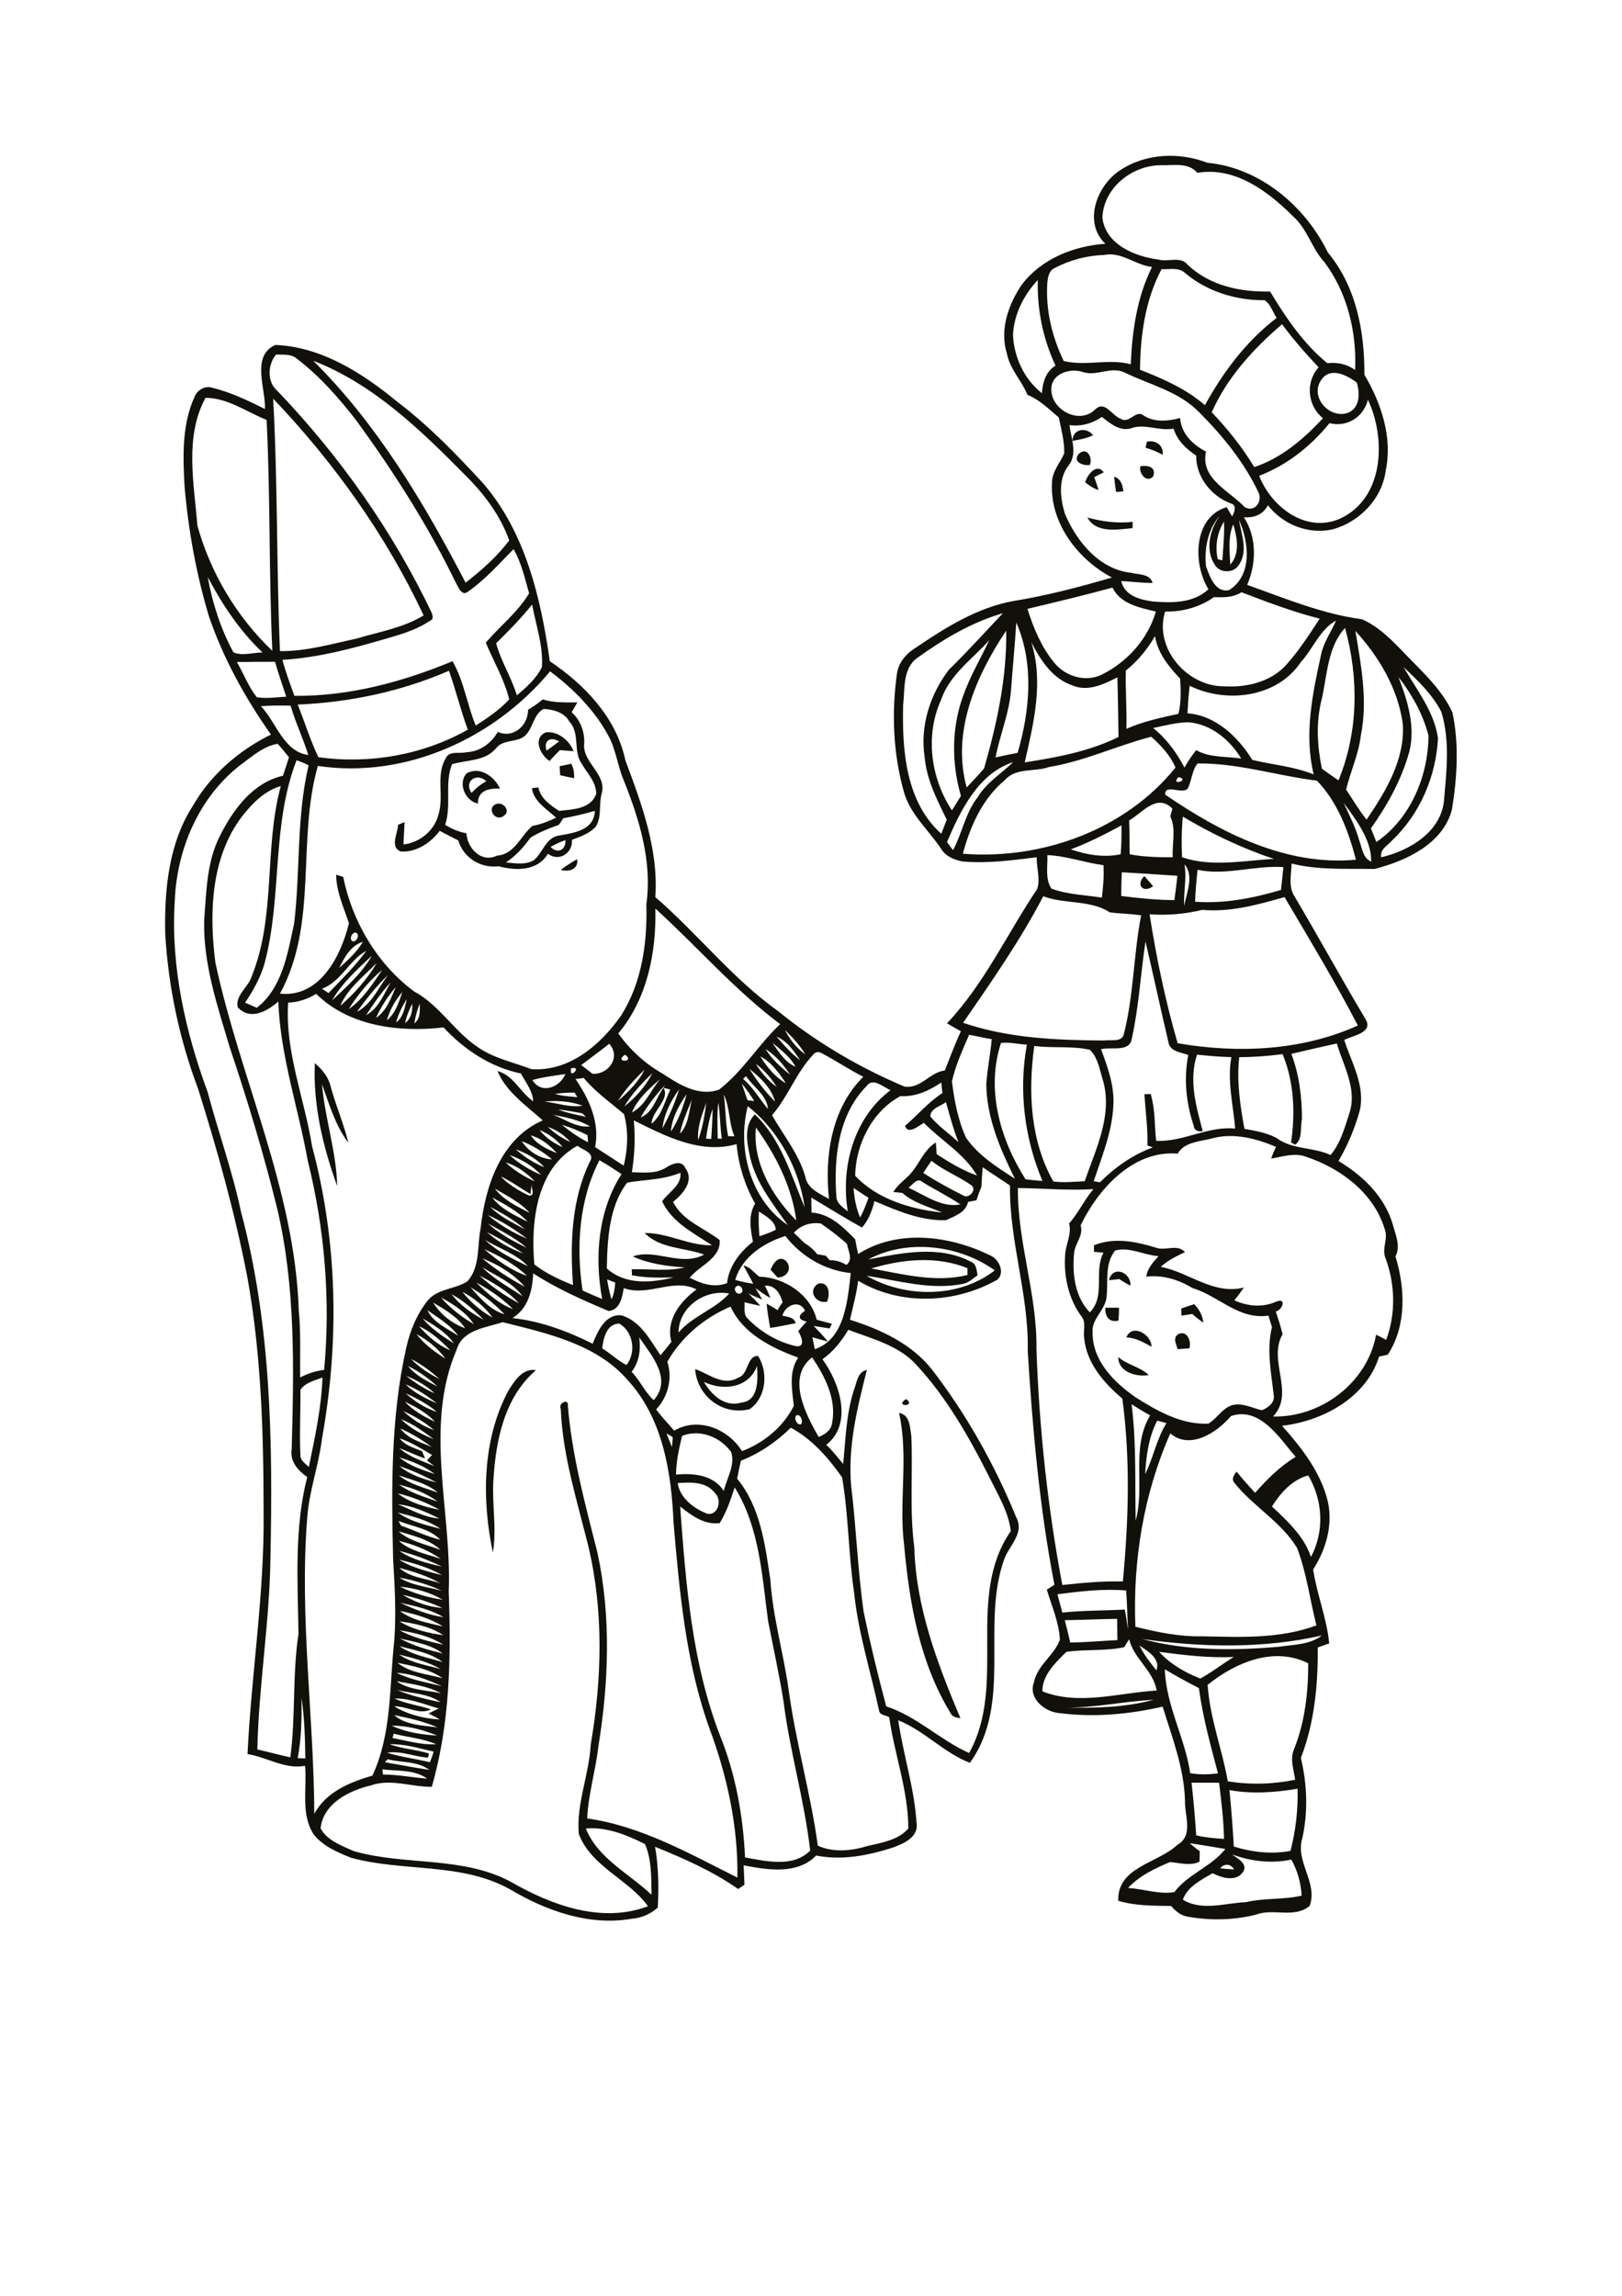 <?xml version="1.0" encoding="utf-8"?>
<!-- Generator: Adobe Illustrator 21.0.2, SVG Export Plug-In . SVG Version: 6.00 Build 0)  -->
<svg version="1.2" baseProfile="tiny" id="Layer_1" xmlns="http://www.w3.org/2000/svg" xmlns:xlink="http://www.w3.org/1999/xlink"
	 x="0px" y="0px" viewBox="0 0 595 842" overflow="scroll" xml:space="preserve">
<path fill="#12100B" d="M329.8,518.2c4,0.6,4,5.3,4.5,8.5c0.6,13.6-0.7,27.3,1.1,40.9c0.6,21.9,8.5,42.6,16.9,62.5
	c-1.5-0.1-3.1-0.5-3.7-2c-11.2-18.4-15-40-16.9-61.1C329.6,550.8,333.4,534.3,329.8,518.2 M332.4,513.1
	C336.4,516,327.7,516,332.4,513.1 M186.4,510.2c2.2-3.6,5.2-8.5,10.2-7.7c-11.6,10-14.7,25.7-15.6,40.2c-0.6,8.9,1.3,17.8-0.2,26.7
	C176.7,549.9,176.9,528.1,186.4,510.2 M410.2,497.7c3.4,2.9,8.1,3.6,11.2,6.6C416.9,505.1,410.2,503.2,410.2,497.7 M258.2,506.8
	c2.8,4.8,7.7,9.4,13.7,7.6c6.5-0.6,6.1-8.6,5.8-13.4C274.6,509.1,265.4,510.2,258.2,506.8 M270.7,505.3c4.1-1.2,3.1-8.2,7.4-8
	c3.8,6,3,15.3-3.1,19.5c-9.8,2.5-19.3-4.7-20-14.7C260,503.8,265.2,508.5,270.7,505.3 M432.2,489.3c3.3-1.6,4.9,2.6,4.1,5.2
	c-1.4,0.1-2.8,0.2-4.3,0.3C431.5,493,430.1,490.7,432.2,489.3 M413.2,490.5c2-5.3,9.3-1.1,9.2,3.4
	C419.5,492.3,416.6,490.6,413.2,490.5 M405.5,479.6c1.7,0,3.3,0,5,0c0,1.6-0.1,3.1-0.2,4.7C407,485.2,405.2,482.8,405.5,479.6
	 M433.3,479.9c1.6-0.6,3.2-1.1,4.8-1.6c1.8,1.9,3.1,4.2,3.3,6.8c-1.4-1-2.7-2-4-3.2c-1.3,0.2-2.7,0.4-4,0.6
	C433.4,481.9,433.3,480.6,433.3,479.9 M300.3,470.7c4-0.6,4.2,4,3.1,6.7C299,478.3,296.1,473,300.3,470.7 M406.8,469.5
	c1.4-5.6,8.1-3,7.9,2c-1.4-0.7-2.8-1.5-4.1-2.4C409.4,469.2,408.1,469.4,406.8,469.5 M282.7,465.7c0.8-2.3,2.9-5.5,5.6-3.3
	c2.5,2.7,0.4,6.2-3.1,6.1C284.3,467.5,283.5,466.6,282.7,465.7 M115.5,389.9c2.7,2.3,5,5.1,5.8,8.6c1.9,7,4.8,13.6,6.5,20.6
	c-4.9-6.4-7-14.2-9.7-21.5c1.1,12.6,5.3,24.8,5.6,37.4C118.5,420.7,114.8,405.3,115.5,389.9 M423,325c-3.7,2.8-6.5-0.6-3.2-3.7
	C420.9,322.5,421.9,323.8,423,325 M205.7,319c1.9-1.4,3.9-2.7,6-3.9C212.3,318.9,208.6,319.9,205.7,319 M182.3,294.8
	c2.5-0.7,5.1,2.8,2.5,4.4C181.6,301.7,178.1,296,182.3,294.8 M173,290.8c1.5-1.7,3.4-3.2,5.4-4.3C174.9,283.2,170,286.5,173,290.8
	 M171.2,283.6c4.8-2.7,10.2,1.2,12.2,5.6c-4-0.1-8.1,0.6-8.1,5.5C170.7,293.8,167.8,287.3,171.2,283.6 M205.3,281
	c1.4-0.3,2.9-0.6,4.3-0.9c0.8,1.6,1.1,3.4,1,5.3c-1.7-0.3-3.4-0.7-5.1-1.1C205.4,283.2,205.3,282.1,205.3,281 M200.5,275.3
	c1.5-1.1,3.1-2.2,4.6-3.4C201.9,270,199.3,271.6,200.5,275.3 M201.6,279.1c-3.4-2.2-6.3-8.3-1.4-10.5c4.3-0.6,8.7,2.9,10.2,6.9
	c-1.7-0.1-3.4-0.3-5-0.4C204.1,276.4,202.8,277.7,201.6,279.1 M202,310.6c2.5,2.7,5.7,1.1,5.4-2.5
	C205.5,308.8,203.7,309.6,202,310.6 M206.6,300.1c-0.5,0.8-1,1.6-1.6,2.4c-3.6,1.3-7.2,2.7-10.4,4.7c-2.5,3.5-5.4,6.7-9,9.1
	c3.4,0.3,7.1,1,10.2-0.8c3.4-2.8,4.4-8.4,9.4-9.1c5.4-0.9,12.8-2,13-9C214.3,298.5,210.5,299.4,206.6,300.1 M199.4,260
	c-3.9,2.1-3.8,7.3-7,10c-3.1,2.4-8,1.1-10.5,4.5c-4.1,4.8-10.7,4.1-16.1,5.8c-2.8,7.1-0.1,14.9-2.5,22.2c2.4,1.5,5,2.6,7.8,3.1
	c0.3,5.5,5.5,11,11.2,8.2c6.6-0.5,8.6-7.2,13-10.9c3-0.5,5.9-1.7,8.7-3c-3.4-3.2-8.1-5.8-8.9-10.8c0.6-0.1,1.8-0.3,2.4-0.3
	c0.8,4.1,4.4,6.5,7.6,8.6c5-0.6,11.5-0.6,13.6-6.2c0.1-4.3-3.3-7.6-5.3-11.1c-3.3-4.6-0.5-11.1-4.5-15.4
	C207.1,261.3,203.1,260.2,199.4,260 M193.7,260.3c1.9-1.1,3.7-2.4,5.4-3.8c4.1,1.3,8.5,1.1,12.7,1.1c-0.7,1.2-1.4,2.4-2.1,3.6
	c3.2,2.9,4.8,7.1,4.6,11.4c-0.8,7.1,8.5,11.3,6.4,18.5c-1.1,4,0.1,8.4-2.1,12c-2.3,2.6-5.6,3.7-8.8,4.9c0.4,4.9-4.8,8.2-8.8,5.1
	c-3.8,6.4-11.7,6.3-18.1,4.6c-6.6,0.8-12.9-3.1-14.8-9.5c-2.3-1.1-4.5-2.3-6.8-3.5c-3.3,4.4-8.5,7.9-14.2,7.6
	c-4.3-1.6-1.1-6.6-1.1-9.8c0.8-0.3,1.6-0.7,2.4-1c-0.1,2.7-0.3,5.5-0.4,8.2c6.1-0.7,11.5-5.2,12.9-11.2c2-6.7-1.1-14.2,2.6-20.4
	c1.3-2.9,4.9-1.6,7.4-2.2c5-0.2,9.3-3.2,11.7-7.5C188.3,271,193.8,266,193.7,260.3 M398.9,189.8c5.4,1.5,11,2.2,16.6,1.6
	c0,0.6,0,1.7-0.1,2.3C409.9,194.2,402.1,195.7,398.9,189.8 M408.7,174.8c2.5,0.8,3.1,3.1,3.4,5.4c-0.7,0.1-2,0.2-2.7,0.2
	C409.1,178.6,408.9,176.7,408.7,174.8 M398.1,176.9c0.7-2.8,4.2-7.2,6.8-3.7c-1.2,0.6-2.3,1.2-3.5,1.8c0.6,1.6,1.1,3.1,1.6,4.7
	C401.2,179.2,399.6,178.1,398.1,176.9 M418.3,171c2.7-0.4,5.8,0.1,4.8,3.6C420.8,177.4,417.7,173.8,418.3,171 M395.8,166.4
	c2.9-2.6,5.1,1.3,4,4.1C397.2,171,393.2,169.2,395.8,166.4 M420.7,162c3.2-0.7,6.2,1.2,5.8,4.8c-2-1.1-4.1-2-6.3-2.6
	C420.4,163.6,420.6,162.5,420.7,162 M393.4,161.7c0.1-4.5,5.1-5.2,7.6-2.1C398.7,160.8,396,161.2,393.4,161.7 M447.6,685.2
	c1.7,0.2,3.4,0.3,5.1,0.4C451.5,683.5,449.1,683.3,447.6,685.2 M452,680.1c1.9,1.5,5.9,3.4,4,6.4c-2.6,3.8-7.8,2.2-11.2,0.5
	c-4.1,2.4-9.2,4.9-10.9,9.7c7,4.3,15.6,1.2,23.2,0.9c6.7-1.6,13.7-0.8,20.4-2.4c-0.3-4.6-1.5-9.1-3.8-13.2
	C466.5,683.5,459,682.7,452,680.1 M436.4,676c1.2,1,2.4,2,3.7,2.9c0,1.3,0,2.6-0.1,3.9c-3.5,1.6-7.2,0.4-10.8,0.1
	c-5.5,2.3-11.2,5-15.4,9.5c5.6,0.3,11.5,2.5,17,1.5c5.1-6.7,13.6-9.3,18.7-15.8C445.2,677.4,440.8,676.6,436.4,676 M214.9,670.6
	c4.4,11,15.9,16.5,24.1,24.3c-0.1-6.2,0.1-12.9-2.4-18.6C230,673,222.5,669.9,214.9,670.6 M451,656.5c0.7,6.9,1.2,13.8,1.6,20.7
	c6.7,2.1,13.9,2.9,20.8,1.6c1.9-7.4,2.8-15.1,2.6-22.8C467.7,657.4,459.2,658,451,656.5 M437.1,653.8c0.7,6.4,1.3,12.8,1.7,19.3
	c3.3,0.8,6.8,1.1,10.2,1.3c-0.1-6.9-1-13.8-1.8-20.6C443.9,653.8,440.5,653.8,437.1,653.8 M140.3,648.9c0,0.5,0.1,1.4,0.2,1.9
	c5.4,0,10.8,1.1,16.2,1.5C152,648.9,145.8,649.6,140.3,648.9 M142.2,645.2c-0.3,0.3-0.8,0.8-1,1.1c5.4,0.9,10.8,2,16.3,2.8
	C153.1,645.8,147.2,646.5,142.2,645.2 M142.9,639.7c4.7,1.7,9.7,1.9,14.5,3.4c-0.1,0.4-0.3,1.1-0.4,1.5c-5-0.3-9.9-2.6-15-1.8
	c5.1,1.6,10.5,2.2,15.7,3.5c0.5-1.3,1-2.6,1.4-3.9C153.7,641.2,148.4,639.5,142.9,639.7 M144.4,635.8c-0.1,0.4-0.3,1.2-0.4,1.6
	c5.3,1,10.6,2.6,16,2.3C155.1,637.5,149.6,637.2,144.4,635.8 M143.7,632.9c5.2,2.4,11,3.3,16.7,3.6
	C155.1,634.4,149.4,632.8,143.7,632.9 M144.6,629c4.1,3.7,10.6,3.8,15.9,4.5C155.4,631.3,150,630.1,144.6,629 M390.9,626.2
	c10.8,0.3,21.8,0,32.3-2.8C412.4,623.9,401.7,626.4,390.9,626.2 M144.7,622.9c4.2,2,9,2.5,13.4,4c-4.3,2.2-9-1.3-13.5-1.1
	c5,3,10.9,4.5,16.7,4.8c-1.3-0.8-2.7-1.5-4.1-2.2c1.3-0.6,2.5-1.3,3.8-1.8C155.7,625.1,150.4,622.8,144.7,622.9 M110.6,622.6
	c0.1,7.4,0,14.9-1.4,22.2c0.9,0,1.8,0.1,2.8,0.1C111.9,637.5,111.7,630,110.6,622.6 M145.7,619.8c5.1,2.2,10.6,3.3,15.9,4.5
	C157.1,621,151,621.1,145.7,619.8 M145.5,616.6c4.7,3.3,10.8,3.2,16.3,4.4C156.8,618.3,151,617.6,145.5,616.6 M145.5,613.5
	c5.2,2.6,11,3.5,16.6,4.9C156.8,616,151.2,613.8,145.5,613.5 M427.3,612.2c0.4,13.3,7.4,25.1,9.3,38.1c3.4,0.6,6.8,0.5,10.2,0.1
	c-2.7-10.3-5.6-20.6-7-31.3C435.6,616.9,431.4,614.7,427.3,612.2 M145.8,609.8c4.6,3.8,11,4.1,16.6,5.7
	C157.5,612.1,151.5,611,145.8,609.8 M443,617.9c0.8,12.2,5.3,23.5,7.4,35.4c8.2,1.3,16.6,1.1,24.7-0.6c-0.5-3.7-2-7.5-0.4-11.2
	c4-10,5.2-20.8,5.2-31.5C467.3,603.7,453.2,609.7,443,617.9 M146.4,606.8c4.5,3.1,10.1,3.9,15.3,5.3
	C157,609.5,151.7,608.1,146.4,606.8 M425.2,605.8c4.1,4.5,9.5,7.6,15.1,9.8c4.3-2.3,8.1-5.4,12.3-7.9
	C443.4,608.1,434.2,607,425.2,605.8 M418,603.5c1.6,3.3,3.9,6.2,6.2,9.1C425.8,608.3,421,605.5,418,603.5 M146.5,603.7
	c4.7,3.3,10.6,4.2,15.9,5.9C157.9,606.1,151.9,605.2,146.5,603.7 M412.4,604.1c-7,1.5-14.2,0.7-21.2,1.7c-3.9,3.8-9,8.7-8.8,14.5
	c13.4,5.3,28,0.5,41.9-0.3c-1.2-7.3-8.3-11.6-10.1-18.8C413.6,602.1,413,603.1,412.4,604.1 M146.7,600.9c4.9,2.7,10.3,4.2,15.7,5.5
	C157.9,603,152.1,602.2,146.7,600.9 M419,601.1c16.4,4.4,33.7,4.3,50.5,2.8c5.2-0.8,11.1-0.7,15.4-4.1
	C463.4,604.7,440.9,604.2,419,601.1 M146.6,597.9c4.9,2.7,10.5,4,16,5.3C157.9,600.1,152.1,598.8,146.6,597.9 M146.5,594.6
	c4.8,3,10.5,4.3,16.1,5.1C157.9,596.5,152.1,595.4,146.5,594.6 M390.6,594.2c0.7,2.7,1.4,5.5,2,8.2c5.8-0.1,11.5-0.6,17.3-0.9
	c0-2.6-0.1-5.2-0.1-7.8C403.4,593.8,397,594.1,390.6,594.2 M146.7,590.8c4.5,3.5,10.5,4.4,15.8,5.7
	C157.8,593.5,152.2,591.9,146.7,590.8 M146.8,587.8c5,2.3,10.3,4.5,15.9,5.3C157.9,590.2,152.2,589,146.8,587.8 M147.7,584.9
	c4.5,2.6,9.4,4.5,14.6,4.8C157.6,587.6,152.7,586,147.7,584.9 M387.9,584.7c0.6,2.2,1.2,4.5,1.8,6.7c7.6-0.8,15.3-0.7,22.9-1.1
	c0.5,2.4,0.8,4.9,1.2,7.4c-0.3-4.8-0.3-9.6-0.7-14.4C404.7,582.6,396.2,583.6,387.9,584.7 M146.7,581.9c4.9,2.4,10.3,4,15.7,4.8
	C157.6,583.9,152.1,582.4,146.7,581.9 M146.5,578.6c4.7,2.9,10.4,3.4,15.6,4.8C157.2,581.2,151.9,579.5,146.5,578.6 M146.5,575
	c3.9,3.7,10.1,3.9,15.1,5.7C156.9,578,151.7,576.4,146.5,575 M146.4,572c4.8,3,10.4,4.3,15.8,5.7C157.4,574.9,151.9,573.3,146.4,572
	 M146.5,568.8c4.7,3.2,10.3,4.5,15.7,5.8C157.1,572.1,151.9,570.1,146.5,568.8 M146.3,565.1c4.2,3.8,10.2,4.8,15.4,6.6
	C157.1,568.5,151.8,566.4,146.3,565.1 M146.2,561.6c4.3,3.8,10.2,4.8,15.4,6.8C157.4,564.5,151.5,563.2,146.2,561.6 M146.2,557.8
	c0.2,0.4,0.7,1.3,0.9,1.7c4.8,1.7,9.4,4,14.4,5.2C157.5,560.5,151.4,559.9,146.2,557.8 M145.9,554.7c4.6,3.3,10.3,4.6,15.7,6
	C157,557.5,151.3,556.1,145.9,554.7 M146,551.7c4.9,2,9.8,4.9,15.2,5.2C156.4,554.6,151.4,552.2,146,551.7 M145.9,547.7
	c4.4,3.4,10,5,15.4,6C156.4,551.1,151.3,548.9,145.9,547.7 M264,558.6c-5.7,0.7-10.3-2.8-14.5-6.1c2.1,28.4,4.3,57.4,14.7,84.2
	c5.7,14.1,8.4,29.4,9.1,44.5c7.8,1.4,17.6,3.8,23.9-2.5c-2.1-18.5-7.5-36.4-9.8-54.9c-1.6-9.8-3.7-19.4-5.6-29.1
	c-2.3-16.7-3.1-34.5-12.3-49.2C268,550.1,266.5,554.6,264,558.6 M146.4,544.5c4.2,3,9.3,4.5,14.2,6.2
	C156.3,547.6,151.4,545.7,146.4,544.5 M248.6,543.9c0.8,5.5,5.9,9.3,10.7,11.2c4.2,1,5.7-5.2,2.9-7.6
	C259,543.3,253.4,543.6,248.6,543.9 M466.6,552.5c5.7,5.4,11.7,10.8,14.3,18.5c5-9.4,4.4-20.8-1-29.9
	C474,542.7,469.7,547.5,466.6,552.5 M146.3,541.1c4.1,3.3,9.4,4.5,14.3,6.3C156.6,544,151.2,542.8,146.3,541.1 M146.5,537.7
	c3.9,3.2,8.9,4.8,13.7,6C155.8,541.4,151.2,539.2,146.5,537.7 M146.5,534.5c3.7,3.1,8.5,4.6,13,6.1
	C155.7,537.7,151.1,535.9,146.5,534.5 M146.6,527.5c2,2.7,5.3,3.5,8.2,4.7c0.3,0.7,0.9,2,1.1,2.7c-3.2-1.1-6.2-2.6-9.4-3.8
	c3.7,3.3,8.4,4.7,12.9,6.6c-0.7-0.5-2.1-1.5-2.8-2.1c0.6-0.7,1.2-1.3,1.9-2C154.6,531.3,150.8,528.9,146.6,527.5 M250.2,526.6
	c-1.1,4.7-2.2,9.4-2.2,14.2c6.3-0.6,13.8,0.1,17.5,6c1.1-4.7,4.3-9.5,2.7-14.3C264.2,527,256.8,524,250.2,526.6 M244.5,525.7
	c0.7,1.7,1.3,3.4,2,5c0.1-1.2,0.2-2.4,0.3-3.6C246.1,526.6,245.3,526.2,244.5,525.7 M271.8,535.7c-0.5,2.2-1,4.4-1.4,6.6
	c8.6,10.4,10.3,24.4,12.2,37.2c0.9,13.6,4.8,26.7,6.7,40.2c2.6,19.3,8.1,38,10.7,57.2c5.8,2.6,12.4,1.9,18.3,0.1
	c5.2-1.2,11.3-2.2,14.9-6.4c0-13.9-5.1-27.2-7-40.8c-1.2-0.8-3.4-0.7-3.7-2.3c-3.1-14.5-7.7-28.7-9.2-43.5c-2.1-14-2-28.3-4.4-42.2
	c-5-7.1-11-14-18.8-18.2C284.8,528.8,278.7,533,271.8,535.7 M146.9,523.9c2.7,3.8,7.5,5,11.5,6.8C154.8,528,150.9,525.7,146.9,523.9
	 M424.5,521c-3.1,6-4.1,12.9-4.4,19.6c3-6.1,4.2-12.9,7.8-18.7C426.8,521.6,425.6,521.3,424.5,521 M147.1,520.5
	c3.4,3.3,7.6,5.6,12,7.3C155.3,525,151.5,522.2,147.1,520.5 M451.6,519.3c-5.1,6-15,12.6-22.3,6.4c-9.8,22.2-13.8,46.8-12.8,70.9
	c8,2,16.2,3.7,24.5,3.5c14,0.3,28.5,1,41.9-4c-2.4-9.5-3.6-19.3-7.1-28.4c-5.8-9.6-16.1-15.2-23-23.9c-1.2-1.4-0.1-2.9,0.8-4.1
	c2.2,2.7,4.5,5.3,6.8,7.8c4.4-5,9.2-9.8,14.9-13.2C469.4,527.5,462.3,515.8,451.6,519.3 M292.1,519.1c-1,1.1,0.3,3.8,1.8,3.2
	C294.7,521.1,293.6,518.4,292.1,519.1 M147.9,517.5c3.3,3,7.1,5.5,11.3,7C155.9,521.6,152,519.3,147.9,517.5 M415.1,515
	c1.8,14.2,1.2,28.5,1.5,42.7c3.5-12.7-1.8-26.7,5.3-38.6C419.6,517.8,417.3,516.4,415.1,515 M148.5,514.1c3.1,3.2,7,5.5,11.1,7.3
	C156.4,518.1,152.5,515.9,148.5,514.1 M148.8,511c3.4,3,7.2,5.5,11.5,6.8C156.9,515,152.9,512.8,148.8,511 M148.8,507.7
	c3.2,3.2,7.4,5.2,11.5,7C156.7,511.9,153,509.4,148.8,507.7 M110.2,509.7c0.1,8-0.4,16,0,24.1c0,1.9,1.9,3,3.1,4.2
	c2.2-10.8,4.6-21.7,5-32.8C115.5,506.3,112,507,110.2,509.7 M149,504.6c3.2,2.5,6.7,4.8,10.5,6.4C156.4,508.2,152.8,506.1,149,504.6
	 M149.7,501c2.8,3.5,6.9,5.5,10.8,7.5C157.2,505.5,153.6,502.9,149.7,501 M300.3,527c2.2-0.9,4.5-2.3,4.9-4.9
	c1.8-8.8-2.5-17.2-7.3-24.3C288.4,505.2,295.6,518.7,300.3,527 M150.8,498.4c3,3.1,6.6,5.4,10.5,7.4
	C158,502.9,154.6,500.3,150.8,498.4 M234.5,490.5c0.6,4.4,0,9-2.8,12.6c3.1,3.2,4.8,7.4,8.1,10.4C246.7,505.7,239,497.1,234.5,490.5
	 M152.8,489.3c2.8,3.7,6.7,6.5,10.6,9C160.6,494.5,157,491.5,152.8,489.3 M301.7,498.5c6.3,8.6,11.3,23.6,1.4,31.4
	c2.3,2.1,4.2,4.6,6.2,7c0.9-9.1,1.1-18.2,3.9-27c1.1-2.7,1.3-6.8,4.8-7.5c-3.5,13.8-7,27.9-5.8,42.3c1.9,15.4,2.4,30.9,4.6,46.3
	c2.4,11.7,5.2,23.2,8.3,34.8c11.3,3.7,19.8,12.4,30.4,17.1c14.1-25.3-1.5-57.1,15.3-81.4c-0.9-7.3-5-13.8-8.2-20.4
	c-7.3-14.4-15.4-28.6-26.4-40.5c-6.5-7.2-16.3-9.6-25-12.9C308.7,491.8,305.7,495.7,301.7,498.5 M153.7,486.4c3.2,3.6,7,7,11.5,8.8
	C161.8,491.8,158.1,488.3,153.7,486.4 M220.9,494.5c3.1,1.9,5.7,4.5,8.9,6.1c3.7-4.5,2.5-12.4-2.7-15.2
	C222.4,485.6,221.4,490.8,220.9,494.5 M167.5,495c-12.1,28.3-1.7,59.2-2.9,88.7c0.9,24,0.5,48.4-6.2,71.6c-7.5,0.1-15-3.1-22.4-0.5
	c-8,1.9-17.4,6.6-18.4,15.7c2.3,4.5,7.8,6.4,12.2,8.4c18.9,5.4,39.9,1.7,57.7,11.3c14.9,8.6,33.3,15.3,50.2,8.9
	c-7-9.8-21-14.6-25.4-26.6c-0.9-11,3.8-21.7,4.4-32.7c4.1-24,4.8-48.9-0.9-72.8c-4.1-16.6-9.4-33.1-10.1-50.3c-1.1-2.1,3-4,2.6-1.2
	c1.5,18.4,6.4,36.3,10.9,54.1c5,23.3,4.1,47.5,0.3,70.9c-1,8.8-3.7,17.5-4.1,26.4c19.8,2.8,37.5,12.9,55.1,21.7
	c0.3-18.6-3.7-37-10.1-54.3c-8.8-24.3-11.1-50.1-13.3-75.6c-0.8-18.4-3.8-38.2-16.7-52.4c-11.5-13.4-29.7-17.3-46-21.4
	C178.1,487,169.7,487.6,167.5,495 M155,483.5c3.2,3.8,7.4,6.6,11.5,9.2C163.7,488.6,159.2,486,155,483.5 M156.8,480.5
	c2.1,4.6,7.3,6.7,11.3,9.4C165.2,485.9,160.8,483.4,156.8,480.5 M244.8,499.4c2,6.2,0.2,12.9-4.1,17.5c2,2.7,4.4,5.2,6.6,7.8
	c8.8-5.2,19.8-0.7,24.9,7.5c8.1-3.1,15.1-8.9,19-16.6c-0.6-5.9-2-12.3,1.6-17.7c-9.8-3.6-20.3-8.8-24.8-18.7
	C258.3,483.3,250,490.3,244.8,499.4 M158.9,477.7c2.6,4.3,7,7.8,11.7,9.4C167.9,483,163.1,480.2,158.9,477.7 M161.8,475.9
	c3.4,3.9,7.5,7.1,12,9.7C170.9,481.3,166.4,478.3,161.8,475.9 M165.6,474.6c3.1,4,7.3,7,11.8,9.4C173.9,480.4,170,477,165.6,474.6
	 M248.9,488.7c5.2-6.1,13.4-8.5,18.6-14.3C258.6,472.7,249,479.3,248.9,488.7 M169.6,473.8c3.1,3.8,6.8,7.1,11.1,9.4
	C177.8,479.3,174,476,169.6,473.8 M172.6,472.1c3.5,4,7.3,8.4,12.5,9.9C181.4,478.2,177.2,474.8,172.6,472.1 M280.6,471.5
	c0.7,1.5,1.4,2.9,2,4.5c-2-1-3.7-2.4-5.5-3.6c0.9,1.4,1.7,2.8,2.5,4.2c-1.7-0.7-3.4-1.4-5-2.2c1.5,1.5,3,3,4.3,4.5
	c-1.9-0.4-3.8-0.8-5.8-1.3c0.2,2-0.5,4.4,1.1,5.9c4.8,5,11.1,8.7,17.8,10.2c3.7,0.5,1.9-3.8,0.8-5.5c1-1.2,2-2.4,3.1-3.5
	c-3.1-0.7-3.4-2.1-0.6-4c-2-4.3-7.3-2-8.3,1.8c1.9,0.5,4.3,0.5,4.9,2.8c-3.1,0.5-6.2,1.3-9.4,1.7c-0.5-3-1-5.9-1.3-8.9
	c1.3,0.7,2.7,1.5,4,2.4c0.6-1,1.2-2,1.9-2.9C286.1,474.3,284.4,471.3,280.6,471.5 M270.1,471.8c-1.4,1,0.3,3.5,1.8,2.4
	C273.2,473.2,271.5,470.7,270.1,471.8 M174.7,470.4c4,3.8,8.2,7.8,13.5,9.7C184.2,476.2,179.6,472.9,174.7,470.4 M222.7,469.2
	c0.4,2.5,0.9,4.9,1.6,7.3c1-1.9,1.2-4,1.4-6.1C225,470.1,223.4,469.5,222.7,469.2 M188,483.4c10.3,1.1,20.2,4.8,29.4,9.4
	c1.9-4.6,4.6-11,10.6-10.4c7,2.1,10.4,9,14.3,14.6c1.4-1.6,2.7-3.2,4-4.9c-2.2-7.9,3.2-14.8,9.2-19.2c-8.4-4.4-17.7,2.8-26.7-0.5
	c-0.5,3.3-1.4,8.1-5.6,8.4c-9.4-4-19-8.2-27.6-13.8C195.3,473.3,193.8,479.8,188,483.4 M175.9,467.8c4.3,4,9.3,7.4,14.5,10.2
	C186.4,473.6,181.1,470.5,175.9,467.8 M176.9,464.8c4.3,4.3,9.7,7.2,14.8,10.6C188.1,470.4,182,467.9,176.9,464.8 M319.6,465.2
	c11.6,2.1,23.6,5.3,35.3,2.4c0-0.6,0-1.9,0-2.5C343.6,460.5,331,461.8,319.6,465.2 M176.9,461.5c4.8,4,10.1,7.5,15.6,10.4
	C188.4,467.2,182.7,463.7,176.9,461.5 M409.1,458.6c-4,4.9-2.5,11.4-3.2,17.2c-0.5,4.8-5.6,7.9-5.1,12.9
	c-0.1,10.3,7.8,18.2,15.7,23.7c8,5.1,17,10.2,26.8,9.7c3.2-1.9,5.1-5.7,8.8-6.8c3.8-0.9,7.2,1.1,10.8,1.9c2-0.8,4.5-2.5,4.4-5
	c-0.9-8.4-2.8-17.1-0.7-25.5c-0.4-1.4-0.9-2.8-1.3-4.2c-10.9,1.6-18.2-7.2-27.8-10.1c-5.2-3.1-10.9-4.9-17-4.2
	c0.4-3.1,2.5-5.3,4.5-7.5C419.6,460.3,414.4,457.2,409.1,458.6 M318.5,461.9c12.3-2.4,25.9-5.3,37.6,0.8c2.2,0.8,2.1,3.2,2.5,5
	c-1.8,1.2-3.4,2.9-5.6,3.2c-11.8,2.3-23.5-1.3-35.1-3c14.3,8.2,33.9,8.2,47-2C352,456.6,332.8,454.2,318.5,461.9 M177.6,458.1
	c4.6,4,9.8,7.8,15.7,9.8C188.8,463.6,183.2,460.6,177.6,458.1 M177.9,454.7c4.5,4.3,10.2,7,15.8,9.7
	C189.3,459.8,183.1,457.9,177.9,454.7 M269.7,469.4c2.2,0.6,4.4,1.1,6.6,1.4c-1.1-2.3-2.4-4.4-3.6-6.7c2.5,0.5,3.9,2.7,5.8,4.1
	c9.3,0.3,18.8,6.5,21.1,15.8c1.9,0.5,3.8,1,5.6,1.5c-0.2,0.4-0.7,1.3-0.9,1.7c-1.9-0.3-3.9-0.6-5.8-0.9c1.8,1.9,3.6,3.7,5.2,5.7
	c-1.9-0.5-3.8-1-5.7-1.6c0.3,1.5,0.6,2.9,0.9,4.4c11.1-3.7,12-18,13.2-27.9c-9.5-1-18.2-6.1-24-13.6
	C280.1,455.8,272.2,461,269.7,469.4 M178.6,451.9c3.9,3.4,8.5,6.1,13.4,7.8C187.7,456.9,183.3,454.1,178.6,451.9 M291.2,452.1
	c1.3,1.2,2.5,2.4,3.8,3.7c1.8,1.1,3.5,2.5,4.8,4.2c1,0.2,2.1,0.3,3.1,0.5c0.4,0.4,1.1,1.3,1.5,1.7c2.2-0.1,4.2,0.6,6.1,1.7
	c2.6-2,0.6-5.1,0.2-7.7c-3-2.8-6.3-5.2-9.6-7.5C297.3,448.2,293.8,449.3,291.2,452.1 M179,448.7c4.2,3.8,9.2,6.5,14.2,8.9
	C188.9,453.9,183.8,451.4,179,448.7 M178.9,445.6c4.4,3.6,9.2,6.5,14.5,8.7C188.9,451,184.1,447.8,178.9,445.6 M278.4,444.3
	c-0.2,3-0.1,6.1,0.2,9.1c2-0.7,4.1-1.4,6-2.4C284.4,447.8,280.9,446,278.4,444.3 M179.8,442.6c3.6,3.6,8.3,5.8,12.8,8.3
	C188.8,447.5,184.3,445,179.8,442.6 M180.6,439.2c3.2,4.3,8.3,6.5,13,8.9C190,444.2,185.2,441.7,180.6,439.2 M373.4,435.7
	c-0.2,19.9,7.1,39,6.8,59c1,29,4.1,58.1,9.5,86.6c7.4-0.8,14.8-1.5,22.2-1.3c2.1-22.3,2.8-44.9-0.2-67.1c-6.8-5.7-13.2-13.1-14-22.3
	c-0.4-2.5,0.8-5.5-0.9-7.7c-4.7-6.3-6.6-14.5-6.1-22.3c0.1-4,2.5-7.8,1.5-11.9c3.4-3.9,5.6-8.7,8.9-12.6
	C391.9,436.7,382.7,435.8,373.4,435.7 M313.1,435.7c0.3,3.7,0.9,7.3,2.4,10.8c1.3-2.3,2.2-4.8,3.1-7.2
	C316.8,438.1,314.9,436.9,313.1,435.7 M181.5,435.9c3.2,4.2,8.2,6.6,12.8,8.9C190.8,440.9,186,438.6,181.5,435.9 M333.3,435.6
	c5.9,2.7,12.3,7.5,19,6.1c-4.5-3-9.4-5.4-13.9-8.2C336.4,431.7,334.7,434.6,333.3,435.6 M183.7,431.5c2.9,3,6.6,5.2,10.4,7
	c2.3,0,0.8-2.7,0.9-4.1c-0.1,0.9-0.3,2.6-0.4,3.5C190.9,435.8,187.6,433.2,183.7,431.5 M230.1,433.7c-6.7,8.6-7.3,20.8-7.5,31.5
	c6.8,6.1,16.2,5.3,24.5,3.3c-5.1,0.1-10.2,0.2-15.3-0.8c0-0.6,0-1.7-0.1-2.2c6.5-0.2,13.1,0.9,19.5-0.7c-6.5-0.4-13.1-1.3-19.1-4
	c8.4-3,17.7,3.9,26.2-0.7c-7.2-2.6-16.2-2.1-21.8-7.9c8.5-0.1,16.2,4.7,24.7,4.5c-6.8-4.5-14.7-8.4-18.3-16.1
	c2.3-3.4,7.2-5.8,6.7-10.5C243.4,432.7,236.7,432.6,230.1,433.7 M185.5,426.3c3.1,3,6.8,5.2,10.7,7
	C193.3,430.2,189.7,427.6,185.5,426.3 M338.7,430.2c4.7,3,9.6,5.7,14.6,8.2c2.1,1.5,5.3-2.2,2.9-3.8c-4.7-3.3-10.1-5.3-14.5-8.9
	C340.7,427.1,339.7,428.6,338.7,430.2 M213.7,473.3c2.4,1.1,4.8,2.1,7.2,3.1c-2.9-15.3-1.5-32.5,7.1-45.8c-2.7-1.8-5.3-3.5-8.1-5.1
	C212.4,440,211.3,457.2,213.7,473.3 M186.9,423.6c3.4,3.1,7.4,5.5,11.6,7.3C195.3,427.5,191.2,425.1,186.9,423.6 M189.2,421.5
	c3.1,2.8,6.6,5,10.5,6.6C196.9,425,193.1,422.9,189.2,421.5 M196,463.7c4.2,3.3,9.2,5.6,14.2,7.6c-1.1-15.3-0.6-31.3,6.2-45.3
	c2-3.2-2.6-4.2-4.6-5.8C196.6,428.6,194.7,448.3,196,463.7 M191.4,418.5c2.3,3.7,6.7,6.5,11.1,6.7
	C199.2,422.4,195.4,420.1,191.4,418.5 M445,417.4c-4.5,1.3-10.4,1.2-13,5.7c-16.2-1.4-29.1,12.8-35.6,26.3c1.2,3.8-2.2,6.7-2.4,10.3
	c-0.7,7.5,0.3,16,5.8,21.6c5.9-6.1,1.3-14.9,5-21.9c-0.9-0.1-2.7-0.2-3.5-0.3c0-0.6,0-1.8,0-2.4c7.4-3,15.2-1.4,22.5,0.8
	c3.6,1.5,8-1.5,10.9,1.7c-3.1,1.5-6.3,3-8.9,5.4c10.4,2,19.3,10.4,30.5,7.6c-1.1,1.6-2.3,3.2-3.5,4.7c4.9,2.2,10.3,2.7,15.3,0.5
	c3.9-1.7,2.5,3-0.1,3.6c0.9,2.7,1.8,5.5,2.5,8.3c-5.6,9.7,4.7,21.5-3.5,30.2c17.6,0.4,34.6-12.4,37.8-30c1.2,0.6,2.5,1.2,3.7,1.9
	c3.6-9.7,3.3-20.5-0.3-30.1c-1.4-3.5,1.2-7.2-0.3-10.7c-4-13.1-16.1-22.1-28.6-26.3c-4.3-1.7-8.7-0.1-13,0.6
	c0.5-1.5,1.1-2.9,1.8-4.3C460.9,417.6,452.9,415.4,445,417.4 M194.7,416.4c2.2,3.3,6,5.1,9.6,6.5C201.6,420,198.5,417.4,194.7,416.4
	 M197.9,414.4c2.2,2.8,5.2,4.9,8.5,6.3C204.2,417.9,201.2,415.8,197.9,414.4 M277.3,413.5c-1.3,12.9,6,25.2,14.8,34.1
	C290.5,435.2,284.5,423.5,277.3,413.5 M201,413.3c2.4,2.3,5.2,4.2,8.2,5.5C207,416.3,204.2,414.4,201,413.3 M206.1,412.5
	c3,2.4,6.1,4.7,9.6,6.4c0-0.6-0.1-1.9-0.2-2.6C212.5,414.8,209.4,413.5,206.1,412.5 M232.5,410.9c0.6,6.3,0.3,12.7-0.7,19
	c4.3,0.1,8.9,0.7,12.7-1.8c2.1-1.3,5.6-2.8,6.9,0.3c3.5,4.7-1,9.5-4.5,12.4c3.5,7,11.4,9.5,17.1,14c0.5,6.7-7.4,9.3-11,13.8
	c4.3,2.2,8.9,3.8,13.7,2c0.7-6.3,4.7-11.4,9.5-15.2c-0.9-4.7-1.8-9.6,0.8-14c-3.8-6.7-6.1-14.2-6.8-21.8
	C256.9,423.4,244,416.6,232.5,410.9 M202.8,408.8c4.4,1.6,8.7,4.9,13.6,4.3C212.3,410.6,207.5,409.8,202.8,408.8 M259,417.6
	c0.5,0,1.4,0.1,1.9,0.1c0.2-3.7,0.5-7.3,0.5-11C260.2,410.2,259.5,413.9,259,417.6 M204.7,406.9c3.3,1.3,6.8,1.9,10.2,2.7
	c-0.3-0.3-1-1-1.3-1.3C210.7,407.8,207.8,407.2,204.7,406.9 M274.3,405.7c-4,15.6,1,34.4,14.7,43.6c-5.8-8.2-12.5-16.5-14.2-26.7
	c-1-4.6-1.6-10.2,2.1-13.9c9.6,9,13.3,22.3,18.3,34.1C293.1,428.7,285.7,414.6,274.3,405.7 M341.3,409.5c3,3.6,6.9,6.2,10.3,9.4
	c-1.9-4.8-3.2-9.8-4.6-14.7C345.1,405.7,341.2,406.5,341.3,409.5 M263.5,404.3c-0.5,4.4-0.3,8.9-0.2,13.3c0.4,0,1.1,0,1.5,0
	C264.1,413.2,264.2,408.7,263.5,404.3 M256.1,418.1c1.6-4.4,2.4-9,3-13.7C257.5,408.8,255.7,413.4,256.1,418.1 M249.4,415.8
	c3.2-3.3,3.3-8.2,4.4-12.5C252.1,407.4,250.3,411.5,249.4,415.8 M199.8,404c4.6,0.5,9.2,2.3,13.9,1.5
	C209.3,403.9,204.5,403.5,199.8,404 M265.5,401.4c0.7,5.1,0.6,10.3,1.6,15.3c0.6,0,1.7,0,2.3,0C267.3,411.8,267.8,406.2,265.5,401.4
	 M246.1,415c2.8-4.1,4.5-9,5.8-13.7C249.1,405.3,246.5,409.9,246.1,415 M203.6,401.2c2.7,0.8,5.5,0.9,8.2,1.2
	c-0.3-0.4-0.8-1.3-1-1.7C208.4,400.7,206,400.8,203.6,401.2 M243,413.8c2.5-4.5,4.6-9.3,6.1-14.3C246.1,403.7,243.6,408.6,243,413.8
	 M243.4,399c2.5,4.1-4.2,8.4-4.4,13.1c3.9-3.1,4.8-8.3,6.9-12.5C245.2,399.4,244,399.1,243.4,399 M330.3,402
	c-10.4,5.6-16.4,17.7-16.6,29.2c8,8.6,20.5,12.3,31.9,13.5c-5-2.2-10.4-3.5-14.6-7.2c-0.8-0.1-2.5-0.3-3.3-0.3
	c1.3-2.3,3.4-3.9,5.3-5.7c4-3.7,5.5-9.6,10.3-12.5c0.1,1.4,0.2,2.9,0.3,4.3c4.7,3,9.5,6,14.8,7.8c-4.7-8-13.1-12.8-19.5-19.3
	c-1.9,1.1-5.9,4.5-6.9,1.1c4.6-3.9,8.5-8.7,13.7-12c-0.1-1-0.3-2.9-0.4-3.9C340.7,400.1,335.8,402.3,330.3,402 M272.1,397.4
	c0.7,2,1.4,4.1,2.1,6.1c0.6,0.1,1.9,0.2,2.5,0.3C275.3,401.6,273.8,399.4,272.1,397.4 M235,409.8c4.6-1.7,5.7-7.3,8.4-10.9
	c0.1-0.3,0.4-0.7,0.6-1C240.5,401.6,237.5,405.5,235,409.8 M317.8,398.4c-10.3,10.5-12,26.3-11,40.3c0,2.7,2.5,4.1,4.2,5.6
	c-2.7-16.2,2.2-34.4,15.7-44.5C324,398.8,320.2,394.9,317.8,398.4 M231.8,408c4.9-2.5,6.9-8.2,10.4-12.3
	C238.1,399.3,233.9,403,231.8,408 M211.1,395.7c5,7.3,9,16,7.2,25c3.5,2.3,7,4.5,10.5,6.8c1.5-6.1,1.8-12.8,0.1-18.9
	c-5-4.3-10.5-8.1-14.8-13.3C213.3,395.5,211.8,395.7,211.1,395.7 M272.6,395.7c3.7,3.1,6,7.4,9.1,11c-0.3-4.9-5.4-8.1-8-12
	C273.3,395,272.9,395.3,272.6,395.7 M229,405.8c4.2-3.3,7.8-7.4,10.3-12.2C235.4,397.3,231.7,401.3,229,405.8 M195.3,396.1
	c3.3,5.4,10.1,2.7,12.1-2.2C203.3,394.5,199.2,395,195.3,396.1 M274.9,392c2.7,4.3,5.8,8.4,9.4,12C283,399,278.9,395.2,274.9,392
	 M226.7,403.8c3.7-3.3,7.6-7,9.7-11.5C232.9,395.8,229.3,399.5,226.7,403.8 M209.5,391.8C208.5,396.4,214,390.7,209.5,391.8
	 M277.2,390.1c2.1,3.3,4.6,6.3,7.7,8.5C282.9,395.4,280.3,392.4,277.2,390.1 M278.9,387.4c2.4,3.9,5.4,7.6,9.4,9.9
	C285.8,393.5,283,389.6,278.9,387.4 M229.3,386.8C224.8,389.8,233.3,389.7,229.3,386.8 M298.2,386.9c-6.2,6.6-9.1,15.3-15,22.1
	c4.2,7.4,9.8,14.1,12.2,22.5c0.8,4.5,5.2,6.2,8.7,8.2c-1.7-15.6,0.9-33.3,12.6-44.8c-5.2-2.6-10-5.9-15.2-8.6
	C300.4,385.6,299,385.7,298.2,386.9 M280.8,384.7c2.3,3.7,5.6,6.7,9,9.4C287.4,390.4,284.5,387.1,280.8,384.7 M379.4,383.6
	c-2.3,16.8-1.5,34.7,7,49.7c3.8,0.5,7.7,0.1,11.5-0.1c4-11.6,10.1-23.7,6.9-36.3c-1.3-4-1.9-8.9-5-11.9
	C393.2,383.5,386.2,384.5,379.4,383.6 M213.2,390.6c1.4,1.1,2.8,2.1,4.1,3.2c5.9,0.4,10.6-6.1,6.2-11
	C220.1,385.5,216.6,388,213.2,390.6 M473.7,386.5c2.9,7.6,3.9,15.9,3.9,24c-0.7,3,0.3,7.4-2.5,9.3c-0.4-0.2-1.1-0.6-1.5-0.8
	c1.6-10.8,1.1-22.2-3.1-32.4c-5.3,0.7-10.6,1.1-15.9,1.1c-1,8.8,0.3,17.6,1.9,26.3c4,0.7,8,1.4,11.7,3.3c5.8,4.4,13.5,3.3,19.9,6.3
	c3.8-4.5,5.3-10.5,7.1-16c2.5-8.7-2.5-16.9-4.8-24.9C484.8,383.9,479.3,385.2,473.7,386.5 M367.2,382.5c-5.6,17-0.3,35.4,9,50
	c2.1,0.2,4.1,0.5,6.2,0.6c-6.6-15.7-8.8-33.1-5.7-50C373.6,383,370.4,382.1,367.2,382.5 M283.3,382.4c2.4,3.3,4.6,7.2,8.5,8.8
	C289.9,387.6,286.4,385,283.3,382.4 M284.9,380.2c2.6,3.1,5.4,6.1,8.6,8.7C291.3,385.5,288.8,381.8,284.9,380.2 M355.5,379.5
	c-2.4,5.6-5,11.2-6.3,17.1c0.9,7.1,2.2,14.2,5.2,20.7c4.5,6.5,11.4,10.8,17.9,15c-5.4-10.9-10.4-22.4-10.5-34.8
	c0.4-5.5,1.5-10.9,2-16.4C361.1,380.7,358.3,380,355.5,379.5 M287.9,377.7c1.8,3.5,4.3,6.7,7.5,9
	C293.4,383.3,290.7,380.4,287.9,377.7 M152,375.3c2.3-1.7,2-4.7,2-7.2C153,370.4,152.4,372.8,152,375.3 M151.2,368.1
	c-1.1,2.3-2.1,4.6-2.6,7.1C150.8,373.6,151.4,370.8,151.2,368.1 M145.3,375c2.7-2,3.2-5.5,3.9-8.6C147.5,369.1,146.1,372,145.3,375
	 M141.9,374.2c3.2-2.6,4.4-6.6,5.7-10.4C145,366.8,143,370.4,141.9,374.2 M105.7,367.7c-1.2,18,6,35.2,8.8,52.8
	c9.4,34.9,10,71.8,3.6,107.2c-1.2,9.8-4.7,19.1-5.4,28.9c-2.9,36.2,2.4,72.4,2.6,108.6c4.3-8,13-11.6,21.3-14
	c7.2-15.4,6.2-32.7,8-49.2c0.8-10.1,0.2-20.2-0.4-30.3c-0.6-25.8-0.9-51.9,4.8-77.3c1.4-6.4,4-12.7,8.2-17.8
	c3.8-4.1,9.9-3.8,14.3-6.7c4.7-5.3,3.5-13,4.8-19.4c1.7-15.5,7.4-32.9,22.8-39.6c-6-5.4-13.5-10.5-16.6-18.1
	c5.8,1.5,8.4,7.9,13.1,11.1c-0.2-3.9-2.8-6.9-4.5-10.2c-11.1-2.3-20.8-8.7-28.4-16.9c-16.1,1.9-34.7-0.4-46.7-12.3
	C112.8,366.4,109.4,367.6,105.7,367.7 M137.9,373.3c3.9-2.5,5.5-7.2,7.3-11.3C142.2,365.4,139.8,369.3,137.9,373.3 M134.3,372.3
	c4.6-2.5,6.5-7.7,9-12C139.8,364,137,368.2,134.3,372.3 M130.9,371.1c5.4-2.8,7.9-8.8,11.4-13.5C138,361.7,134.4,366.4,130.9,371.1
	 M127.9,370.1c5.2-3.6,8.8-9.2,12.3-14.4C135.4,359.7,131.3,364.8,127.9,370.1 M124.8,368.9c5.2-4.5,9.9-9.8,13.4-15.7
	C133.4,358,127.5,362.6,124.8,368.9 M121.8,366.9c5.3-5,11-10,14.6-16.4C131.1,355.5,125.5,360.5,121.8,366.9 M118.1,362.6
	c0.6,0.4,1.8,1.2,2.4,1.6c4.8-5,9.8-9.9,13.9-15.5C128,352.2,125.1,360.1,118.1,362.6 M415.2,380.8c-0.7,5.3-7.5,3-11.3,4
	c2.5,6.7,5,13.6,4.5,20.9c-0.5,9.6-4.2,18.5-7.2,27.5c0.6,0.1,1.7,0.3,2.3,0.4c5.5-5.5,12-10.1,19.4-12.8c-0.5-0.2-1.5-0.5-2-0.7
	c0.2-6.3-0.7-12.5-1.1-18.8c0.6,0,1.7,0,2.3-0.1c1.7,5.6,1.4,11.5,2,17.2c9.9,0.5,18.9-5.5,29-4.5c-0.7-8.7-3-17.4-1.4-26.2
	c-4.2-0.1-8.4-0.5-12.6-0.9c-3.1,9.4-0.3,19,2.1,28c-1.5,0.4-3.2-0.2-3.3-1.9c-2.8-8.3-3.7-17.3-2-26c-2.7-1-6.8-1.2-7.3-4.8
	c-2.9-12.2-5.5-24.5-8.4-36.8C418.4,357.2,417.8,369.1,415.2,380.8 M124.4,355c3.2-2.9,6.5-5.8,8.7-9.6
	C128.6,346.8,126.4,351.1,124.4,355 M130.3,342c-1.3,0.2-2.1,2.1-1.2,3.1C130.8,346,132.4,342.3,130.3,342 M240.4,333.2
	c0.4,16.1-3,33.2-13.6,45.8c4.3,6,9.8,11.1,16.2,14.7c6,4,13.4,8.6,20.8,5.9c8.7-6.7,14.4-16.5,22.4-24
	C269.5,363.1,255.8,347.2,240.4,333.2 M441,333.7c-6.3,1.5-12.7,2.1-19.3,1.6c2.5,16,5.8,31.8,10.3,47.3c22,3.8,45.5,2.8,66.1-6.5
	c-8.3-16-17.7-31.5-26.9-47.1C461.4,331.8,451.4,334.6,441,333.7 M382.7,328.7c-8.5,16.3-19,31.3-29.4,46.4
	c16.6,5.7,34.5,6.4,51.8,6.5c2.4-0.4,6.6,0.8,7.2-2.5c3.6-14.2,3.5-29,6.3-43.4c-3.8-0.6-7.7-0.6-11.5-1.1
	C399.9,329.9,390.6,331.7,382.7,328.7 M411.5,319.9c-0.1,2.9-0.2,5.8-0.2,8.7c6.5,0.8,13,1.5,19.5,1.5c0.4-3,0.8-5.9,1.1-8.9
	C425.1,320.7,418.3,320.3,411.5,319.9 M439.3,319c-0.4,3.9-0.8,7.8-0.9,11.7c10.8,0.8,21.2-1.3,31.5-4.3c0.3-2.8,0.6-5.6,0.9-8.4
	C460.2,317.3,449.7,321.2,439.3,319 M434.5,317c0.9,5.1-0.4,10.1-0.1,15.2C435.3,327.4,438.1,321,434.5,317 M384.2,313.6
	c0.2,4-0.9,8.8,1.5,12.3c5.9,2.2,12.3,2.3,18.5,3.3c0.5-4,0.8-7.9,0.6-11.9C397.9,316.4,391.2,313.9,384.2,313.6 M392.8,311.5
	c5.9,2,12.1,3.1,18.3,1.8c0.3-3.5,0.3-7.1,0.3-10.6C405.3,306,399.2,309.1,392.8,311.5 M433.9,299.5c-0.5,5-0.5,9.9-0.3,14.9
	c11,3.7,22.5,1.2,33.7,0.6C455.6,311.1,444.5,305.8,433.9,299.5 M492.9,294.4c2,4.5,4.4,9,5.7,13.8c1.1,2.8,1.3,6.5,4.4,7.8
	C503.1,307.9,497.5,300.8,492.9,294.4 M414.2,300.9c0.2,4.1,0.1,8.3,0.2,12.4c5.2,1,10.5,1.1,15.8,1.1c-0.3-5,1.3-10.3-0.9-15
	c0.2-0.9,0.5-1.9,0.8-2.8C424.4,290.8,419.2,298,414.2,300.9 M88.8,299.4c-11.5,15.1-12.1,35.5-9.8,53.6
	c9.2,42.8,29.2,83.4,30.6,127.7c0.8,8.1,0.4,16.3,0.5,24.5c2.8-1.5,5.7-2.4,8.8-2.8c2.4-25.7,0.2-51.7-6-76.7
	c-3.5-19.5-10.1-38.5-10.8-58.4c-4.1,3.6-10.3,7.1-14.9,2.1c-1-4.4,4-7.4,5.2-11.5c8.9-22.2,4.4-46.8,10.6-69.6
	C97,290,92.5,294.7,88.8,299.4 M432.3,285C429.1,288.5,436.9,286,432.3,285 M439.3,280c-2.1,2.6-2.1,6.3-3.6,9.2
	c-2,2.3-8.4-1.9-8.3,2.2c20.4,14,44.5,26.3,70,23.9c-2.7-10.4-6.7-21.1-14.3-29C468.4,284.5,454.1,279.8,439.3,280 M347.4,308.8
	c0.7,1,1.4,2,2.2,3c3.4-6.3,4.5-13.7,9.1-19.5c3.2-5.3,8.6-8.6,13-12.8C358.9,283.6,352.3,297.3,347.4,308.8 M108.8,278.8
	c-9.3,23.9-5.2,50.2-11.8,74.7c-1.5,5.1-4.1,9.8-7.1,14.2c1.4,0.6,2.9,1.3,4.3,1.9c9.4-7.3,11.3-20,13.7-30.9
	c2.3-19.3,0.8-39,5.3-58C111.9,279.9,110.3,279.4,108.8,278.8 M89.2,279.8c-15.9,11.7-24.4,31.4-25.1,50.8
	c-1.5,23.9,3.9,47.7,12.1,70c3.9,14.7,9.1,29,12.2,43.8c11.1,41.4,11.7,84.6,10.8,127.1c-0.3,23.5-4.3,46.7-4.8,70.1
	c4,0.9,8,2,12.1,2.9c2-15,0.7-30.3,3-45.3c-0.3-19.2-1.6-38.8,3.2-57.5c-3.4-2.4-6.4-5.7-5.7-10.2c0.8-29.5,1.5-59.6-5.4-88.6
	c-4.9-19.8-10.8-39.4-17.3-58.7c-4.5-15.2-9.8-30.6-9.4-46.7c0.8-10.5,0.9-21.6,5.9-31.2c4.8-9.5,12-19.3,23-21.8
	c0.8-2.3,1.5-4.6,2.2-6.8c-1.4-1.6-2.6-3.4-4.2-4.9C96.9,273.6,93,277,89.2,279.8 M384.8,281.3c-5.3,1.9-12.1,0.1-16.2,4.8
	c-8.2,6.8-12.7,16.9-15.4,27c28.9,2.3,59.6-8.7,78-31.6c-1.9-4.5-5.3-8.1-8.9-11.3C409.6,273.5,397.7,279.2,384.8,281.3 M423,267
	c4.9,3.9,8.6,9,11.5,14.5c1.3-2.3,2.7-4.4,4.3-6.4c5,2.9,11,2.2,16.5,3.1c-4.1-6.9-11.1-12.6-19.2-13.3
	C431.7,264.9,427.3,266.1,423,267 M95.7,259c5.7,5.9,8.3,16.7,17.4,17.9c-1.9-6.1-4.7-11.9-6.5-18.1
	C102.9,258.7,99.3,258.7,95.7,259 M513,248.3c3.3,8.6,6.3,18,4,27.3c-2.8,10.2-8,19.6-14.1,28.2c0.7,1.7,1.3,3.3,2,5
	c12.5-8.5,19.1-24.3,19.1-39.1C522,261.9,517.9,254.6,513,248.3 M116.6,280.9c-7.8,27.3,0.2,57.8-13.9,83.5
	c14.6,1.6,22.4-13.8,25.3-25.8c-1.9-5.8-4.6-11.5-4.7-17.8c0.7,0.2,2,0.6,2.6,0.8c3.3,16.4,12.5,32,26,42
	c9.1,4.9,14.5,14.3,22.9,20.1c6,4.4,13.4,5.8,20.1,8.4c13.9,1,25.4-8.9,32.9-19.6c7.7-12.1,9.7-26.8,9.3-40.9
	c2.2-15.5-2.5-30.9-8.2-45.2c-2.4-5.5-2.9-11.6-5.9-16.9c-5.1-9.3-12.8-17-21.2-23.3C181.4,270.8,148.8,285.7,116.6,280.9
	 M109.2,258.4c2.6,6.4,4.6,13.1,7.6,19.3c18.8,2.6,38.3-0.8,54.8-10.1c-2.6-7.1-4.4-14.5-6.9-21.6
	C147.2,253.6,128.3,257.6,109.2,258.4 M514.9,244.7c4.8,8.3,11.2,16.3,12.6,26c-0.7,14-6.6,27.8-16.8,37.5c-1.6,1.9-4.7,3.3-4,6.2
	c10.3-2.4,21.8-9.2,23-20.7c0.9-10.8,2.3-22.1-1-32.7C525.4,254.7,520.1,249.5,514.9,244.7 M86.9,242.8c2.5,4.3,4.2,9,7.3,12.9
	c3.6,0.6,7.2,0,10.8-0.2c-1.4-4.3-2.9-8.5-4.1-12.8C96.3,242.7,91.6,242.7,86.9,242.8 M378.3,235.5c4.6,14.5,0.9,29.7-2.4,44.1
	c11.7-1.8,23.6-4,34.4-9.3c-0.1-7.3-0.2-14.6-0.4-21.9c-4.9,2.5-10.8,5.4-16.4,3C386.1,249,381.7,242.1,378.3,235.5 M345.2,256.7
	c-5.9,13-3.8,28.7,4,40.5c1.1-1.8,2.2-3.5,3.3-5.3c-3.4-11.7-3.5-24.5,0.6-36.1c2.5-7.3,6.5-14.1,9.8-21
	C356.6,241.8,348.3,247.5,345.2,256.7 M413,245.9c-0.2,7.1,0.4,14.3,0.2,21.4c6.1-2.7,12.6-4.1,19.1-5.5c1-4.2,0.9-8.6,0.6-12.9
	c-4.2-4.5-8.2-9.3-9.2-15.6C420.9,238.1,417.4,242.4,413,245.9 M497.2,231.4c2.1,12.6,4.6,25.5,2,38.3c-0.8,6.9-3.8,13.2-5.4,19.9
	c2.5,3.7,4.7,7.5,7.5,11c7-10.3,14.1-22,13.3-35C512.9,252.7,505.9,240.9,497.2,231.4 M354.6,288.8c2.1-2.3,4.4-4.6,6.4-7
	c4.7-16.4,8.4-33.3,8.1-50.5C358,247.9,349,268.4,354.6,288.8 M484.8,256.6c-2.1,8.3-1.6,17,0.1,25.3c2,1.5,4.1,2.9,6.1,4.3
	c7.3-17.8,7.5-37.5,2.4-55.9C486.9,237.4,486.9,247.7,484.8,256.6 M372.8,228.3c-0.5,8.2-1.3,16.3-1.9,24.5
	c-0.6,8.6-4.1,16.6-5.7,25c2.7-0.6,5.4-1.2,8.1-1.7C377.8,260.6,379.4,243.4,372.8,228.3 M477.2,242.8c-8.7,13.1-27.4,15.3-40.8,8.7
	c-0.4,3.4-0.6,6.7-0.8,10.1c10.4,0.8,18.5,8.6,23.8,17.1c7.5,1.8,15.3,2.4,22.5,5.3c-3.6-14.7-0.4-29.8,2.8-44.3
	c1-4.4,3.7-8.1,5.4-12.1C484.2,230.8,481.7,237.9,477.2,242.8 M336.6,241.2c-5.6,3.9-4.6,11.5-5.3,17.4c-0.4,16.5,0.9,35.4,14,47.2
	c0.7-1.7,1.3-3.5,2-5.2c-3.6-7.3-7.4-14.7-8.1-22.9c-1.8-11.3,2-23.1,8.9-32.1c6.9-6.7,13.2-13.8,19.8-20.7
	C356.4,228.2,346.1,234.4,336.6,241.2 M182,235.9c1.7,6.5,5.6,12.5,7.6,19.1c3.6-3,7.2-6.2,9.2-10.4c0.5-7.8-2.2-15.3-3.6-22.9
	C191.2,226.7,186.7,231.3,182,235.9 M445.3,219c-5.2,3.7-11.5,5.4-17.9,5.3c-4.2,13.4,8.1,27.5,21.6,27.4c8.1,0.5,16.8-1.5,22.5-7.5
	c4.8-5.3,8.7-11.3,12.6-17.3c-9.8-2.5-19.3-6.1-28.7-9.7C452.4,219.2,448.8,219.1,445.3,219 M376.9,223.3c2.2,7,5.1,14,9.8,19.7
	c4,5,11.3,7.3,17.3,4.5c9.4-4.6,17.1-13.1,20-23.2c-6-1.5-12.9-2.7-15.9-8.8C397.8,218.3,387.4,220.8,376.9,223.3 M76.2,211.6
	c1.7,9.6,4.8,19.1,9.4,27.6c3,1.5,7.2,0.1,10.7,0.1C87.9,231.3,81.5,221.7,76.2,211.6 M451.3,207.1c3.7-4.2,2.5-10,1.1-14.8
	C450.4,196.9,451.1,202.1,451.3,207.1 M446.7,205.1c0.4,0.1,1.3,0.3,1.7,0.4c0.3-4.7,0.8-9.4,0.6-14.2
	C446.4,195.5,445.7,200.4,446.7,205.1 M442.4,207.6c1.3,3.8,3.5,10,8.5,8.8c8.6-5.4,7.3-17.6,3.6-25.7c0.9,5.3,3.4,11.5,0,16.4
	c-1.8,3.2-7.1,3.2-8.9,0c-3.6-5.5-1.8-13,1.9-18C443.1,194,441.7,201.3,442.4,207.6 M392.3,155.9c0.6,4.8,3.1,10.5-0.3,14.8
	c-3.9,5-3.1,11.9-1.4,17.6c4.3,10.3,12.7,20.6,24.5,21.8c2.7,0.7,6.8,0.3,7.7,3.7c-3.9,0-7.7-0.5-11.5-0.7c1.2,5.4,7,6.9,11.7,7.5
	c6.9,0.6,14.9,0.6,20.3-4.5c-5.8-9.3-5.6-26.5,6.7-30.1c0.5,0.9,1.5,2.6,2,3.4c0.8-1.5,1.9-4.2-0.6-4.8c-7.1-2.7-12.7-9.7-12.6-17.5
	c-3.7-2.5-7-5.6-8.3-9.9c-5.3,1-10.6-2-15.7-0.1c-4.1,1.2-7.6-1.9-10.6-4.2C400.7,155.3,396.6,156.5,392.3,155.9 M501.8,146.6
	c-1.6,6.4-7.7,10.2-14.1,8.6c-6.8,8.4-15.6,15.4-25.8,19.3c4.5,11.5,17.2,21.2,29.7,15.7C507.8,182.7,508.5,160.8,501.8,146.6
	 M100.2,146.2c1.7,30.8,1.2,61.8,2.5,92.6c9.6,0.1,18.8-2.6,28.1-4.6c8.3-2.5,17.1-3.9,24.6-8.5
	C141.6,196.3,122.5,169.6,100.2,146.2 M75.4,145.9c-7.8,14.3-4.2,31.4-3,46.8c4.8,17.4,14.4,33.5,27.5,46
	c-1.3-28.2-0.7-56.5-2.1-84.7C90.5,151.1,83.5,145.9,75.4,145.9 M484.7,139.3c-4.5,6.3,3.2,14.7,10,12c4.2-1.9,4.2-7.2,3-11
	C494.1,137.6,488,134.4,484.7,139.3 M385.7,141.9c-0.9,8,10,14.2,16,8.3c3.7-3.6,6.2,2.4,9.5,3.4c2.9,2,5.4-3.4,8.2-1.3
	c4,2.7,9,2.2,13.5,1c0.4,5.7,4.6,9.8,9.5,12.3c-2.2,10,8.6,14.4,14.2,20.4c3.5,1.9,6.4-1.6,5.2-5.1c-5.3-11.3-13.3-21.1-22-29.8
	c-7.4-7.6-18.1-10-27.3-14.5c-5.1-2.4-10.2,1.6-15.4-0.2C392.7,135,386.3,136.8,385.7,141.9 M114.9,132.3
	c23.5,23.3,40.7,52.2,55.9,81.4c5.9-4.6,11.5-9.5,16-15.5c-3.2-9.1-9.3-17.2-16.2-24C154.3,157.7,136.9,140.8,114.9,132.3
	 M101.3,130c-3.1,3.6-3.4,10,0.3,13.2c23,24,42.4,51.5,56.7,81.4c0.3,0.9,0.9,2.4-0.3,2.9c-4.5,3.1-9.7,4.8-14.9,6.3
	c-12.9,3.8-26,7.4-39.5,8.2c1.2,4.5,2.8,8.8,4.4,13.2c20,0.2,39.7-5.1,58-12.7c4.2,7.3,5.3,15.8,8.5,23.6c4.4-2.8,8.8-5.8,12.3-9.6
	c-1.8-7.3-5.7-13.9-8.6-20.8c5.1-6,11.7-11.1,15.9-18.1c-1.6-5.5-2.8-11.2-5.7-16.2c-5.4,5.4-10.5,11.3-16.9,15.7
	c-2.2,1.6-3.4-1.9-4.3-3.4c-10.2-21-22.8-40.7-36.5-59.5c-6.5-8.4-13.6-16.4-22.1-22.9C106.5,129.7,103.7,130.2,101.3,130
	 M444.5,151.2c5.9,6.2,11.2,12.8,15.6,20.1c10-3.3,18.1-10.3,25.2-17.9c-5.7-4.6-6.5-13.2-1.6-18.7c-4.7-5-9.3-10.2-13.4-15.8
	C459.7,128,450.1,138.5,444.5,151.2 M371.6,122.7c0.3,8.2,4.1,16.4,10.6,21.5c0.3-3.9,1.4-8,5-10.1c-4.6-9.8-6.8-20.6-6.5-31.4
	C375.6,108.1,372,115.2,371.6,122.7 M426.1,98.7c-6,11.3-7.8,24.3-7.9,36.9c8.4,3.3,16.9,7,23.8,13c6.7-12.2,15.2-23.5,26.3-32
	c-1.4-2.1-2.2-5.1-4.4-6.5c-10.5,0.1-21.2-3.2-29.2-10C432.3,97.9,428.9,98.9,426.1,98.7 M405.1,93.5c-6.4,0.2-12.8,1.9-18.4,4.9
	c-1.9,0.9-2.3,3.3-2.5,5.2c-0.7,9.9,1.7,19.9,6,28.8c8.3,2,16.5-1,24.6,1.2c0.5-12.2,2.3-24.7,7.8-35.7
	C416.6,97.3,411.4,92.2,405.1,93.5 M404.4,79.8c1.1,9.9,12,14.3,20.6,15.4c3.5,1,8-1.4,10.7,1.9c8,7.7,19.5,10.1,30.2,9.8
	c5.8,9.6,12.2,19.1,21,26.3c3.6-0.4,7.2,0.3,10.2,2.5c0.6-13.9-2.8-28.3-11.3-39.6c-4.6-5-6.2-12.1-11.4-16.7
	c-9.2-9.2-21.4-18.4-35.2-16c-3.2-3.9-8.6-2.7-13-2.8C415.5,60.4,404.8,68.8,404.4,79.8 M410.8,62.5c9.4-6.3,21.8-6.8,32.1-2.8
	c19.3,1.8,35.9,15.9,44.2,32.9c10.4,12.5,13.5,29,13.4,44.8c6.2,10.5,10.4,23,7.8,35.3c-1.3,10.2-9.6,18.7-19.3,21.4
	c-8.9,2.1-18.4-1.7-23.9-8.8c-1.7,3.4-5.1,4.7-8.8,4.4c4.8,7.4,4.6,16.9,1.2,24.8c13.8,4.9,27.6,10.7,42.1,12.6
	c6.4,2.8,11.3,8,16.1,13c6.3,6.5,13.3,12.9,17.1,21.2c2.5,11.7,1.7,24-0.2,35.7c-3.4,12.6-16.8,18.7-28.4,21.7
	c-10.2-0.2-20.4,0.5-30.4-2c-0.1,4-1.3,8.5,1.1,12.1c8.9,15,17.2,30.2,26.1,45.1c2.8,4.9-4.9,5.9-7.9,7.5c2.7,8.4,7.8,16.8,5.7,25.9
	c-1.8,6.5-4.4,12.7-7.8,18.5c8.9,5.3,16.9,13,19.9,23.2c1,3.8,3,8,1,11.8c3.6,11.7,4.1,25.4-2.8,36c-1.1,0.3-2.1,0.5-3.2,0.7
	c-4.7,15.1-20.7,23.7-35.6,25.4c7.2,8.1,14.2,17,16.8,27.8c1.9,8.7-0.7,17.6-5.4,24.9c1.4,9.2,5,17.9,5.9,27.1
	c-1.4,0.5-2.8,1-4.2,1.5c0.1,13.7-1.2,27.6-6.2,40.5c2.3,9.7,2.7,19.8,0.5,29.6c-2.6,8.5,5.9,16.3,2.7,24.7
	c-5.6,4.7-13.4,0.7-19.7,3.2c-8,2-16.5,2.2-24.6,0.8c-2.7-0.3-4.8-2-6.5-4c-6.5-0.1-13.1,0-19.4-1.9c-0.4-12.5,14.6-13.7,21.8-20.6
	c5.9-3.4,2.5-10.7,2.7-16c-0.3-12-4.7-23.2-8.2-34.6c-12.2,2.8-25.1,4-37.6,2.4c-5.5-0.3-11.9-5.4-9.6-11.4
	c1.3-6.3,7.4-9.8,9.5-15.5c-0.3-6.4-3-12.4-4.8-18.4c0.9-0.6,1.9-1.2,2.8-1.8c-5.5-28.3-8-57-9.8-85.7c0.5-20.5-6.8-40.2-6.5-60.7
	c-3.3-2.3-6.7-4.4-10-6.7c-0.2,2.4-0.4,4.8-0.5,7.2c-0.7,1.6-1.3,3.3-1.8,4.9c-1,0.2-2,0.4-3.1,0.6c-0.8,3.9-4.9,5.2-8.1,6.7
	c-9.2,0.3-17.9-3.5-26.2-7c-0.9,3.5-2.2,7-4.6,9.7c-6.3-3.5-12.4-7.3-18.6-11c0,1.8,0.1,3.6,0.1,5.5c6.7,0.4,11.6,5.3,16,9.8
	c0.3,1.8,0.7,3.6,1.1,5.4c14.5-9.2,33.4-6.8,48.2,0.4c3.4,1.3,5.8,6.3,2.9,9c-15.5,8.8-35.5,9.7-51.1,0.4c-0.6,4.8-1.9,9.5-3,14.3
	c11.3,3.6,22.6,8.8,30.1,18.3c12.7,16.5,23,34.9,30.9,54.2c3.1,5.8-2.6,10.3-4.4,15.3c-8.7,24,3.2,52.7-12.6,74.7
	c-9.5-3.6-16.7-11.8-26.3-15.6c1.8,12.5,5.9,24.8,6.7,37.4c1,5.5-4.8,7.9-9,9.4c-8.9,2.8-18.4,4.7-27.8,2.8
	c-6.9,7.1-17.8,5.3-26.6,3.6c0.1,2.4,0.2,4.8,0.3,7.1c-0.6,0.4-1.7,1.2-2.3,1.6c-9.4-6.6-19.9-11.2-30.5-15.5
	c1.3,7.4,1.4,14.8,1,22.3c-2.7,2.4-6,3.8-9.6,4.1c-15.6,2.7-31.3-2.9-44.6-10.8c-17.9-10-39.2-6.3-58.4-11.6
	c-4.9-2-10.2-4.2-13.6-8.5c-4.9-7.5-2.4-16.8-3.2-25.2c-7.4,1.4-14-3.2-21.1-4.3c1.4-29.4,6.2-58.6,5.9-88.1c0-29.1-0.8-58.3-6-87
	c-4.5-23.3-10.9-46.2-18-68.8c-6.9-18.3-11-37.7-12.1-57.2c-0.3-16.1,1.3-33.1,10.3-46.9c6.5-11.3,16.9-20.2,28.5-25.9
	c-9.4-13.3-17.4-27.8-22.7-43.2c-4.7-15.6-7.6-31.7-9-47.9c-0.6-10.9-1-22.4,3.6-32.6c1-2.6,3.8-4.4,6.6-3.5
	c6.8,1.7,13.1,4.7,19.3,7.8c0.3-7.5-5.2-19.4,3.8-23.5c17,0.7,32.1,10.4,44.8,20.9c11.5,8.7,21.5,19.1,31.3,29.7
	c15.7,18.1,21.3,42.3,24.6,65.4c12.8,8.6,24.4,20.7,27.7,36.3c6,16.1,12.2,32.7,11,50.2c15.5,13.4,28.2,29.8,45,41.8
	c14,11.4,29.8,20.7,46.4,27.7c6,0.9,9.3-5.3,14.8-5.9c1.9-4.8,3.7-9.7,5.9-14.4c-1.7-0.9-3.4-1.9-5.1-2.9
	c13.7-14.5,22.1-32.9,33.1-49.3c1.2-3.7-0.3-7.8-0.2-11.6c-9.1,1.1-18.3,2.4-27.5,1.5c-2.8-0.6-5.7-1.8-7.3-4.2
	c-4.6-7.1-11.5-12.8-13.9-21.2c-4-14.2-4.6-29.3-2.5-43.9c0.7-3.7,3.2-6.7,6.3-8.7c11.2-7.6,23-15.1,36.5-17.5
	c12.2-2,24.1-5.1,36-8.6c-12.5-6.6-22.7-19.9-22-34.5c-0.1-4.2,2.9-7.4,4.5-11c0.1-4.5-1.1-8.9-2-13.2c-3.6-3-7-6.5-11.5-8.3
	c-2.1-5.2-6.4-9.4-7.5-15c-2.8-8.8,0.5-18.2,5.5-25.5c7.2-9.4,19-14.1,30.6-14.9C397.3,81.7,402.2,68.2,410.8,62.5"/>
</svg>

